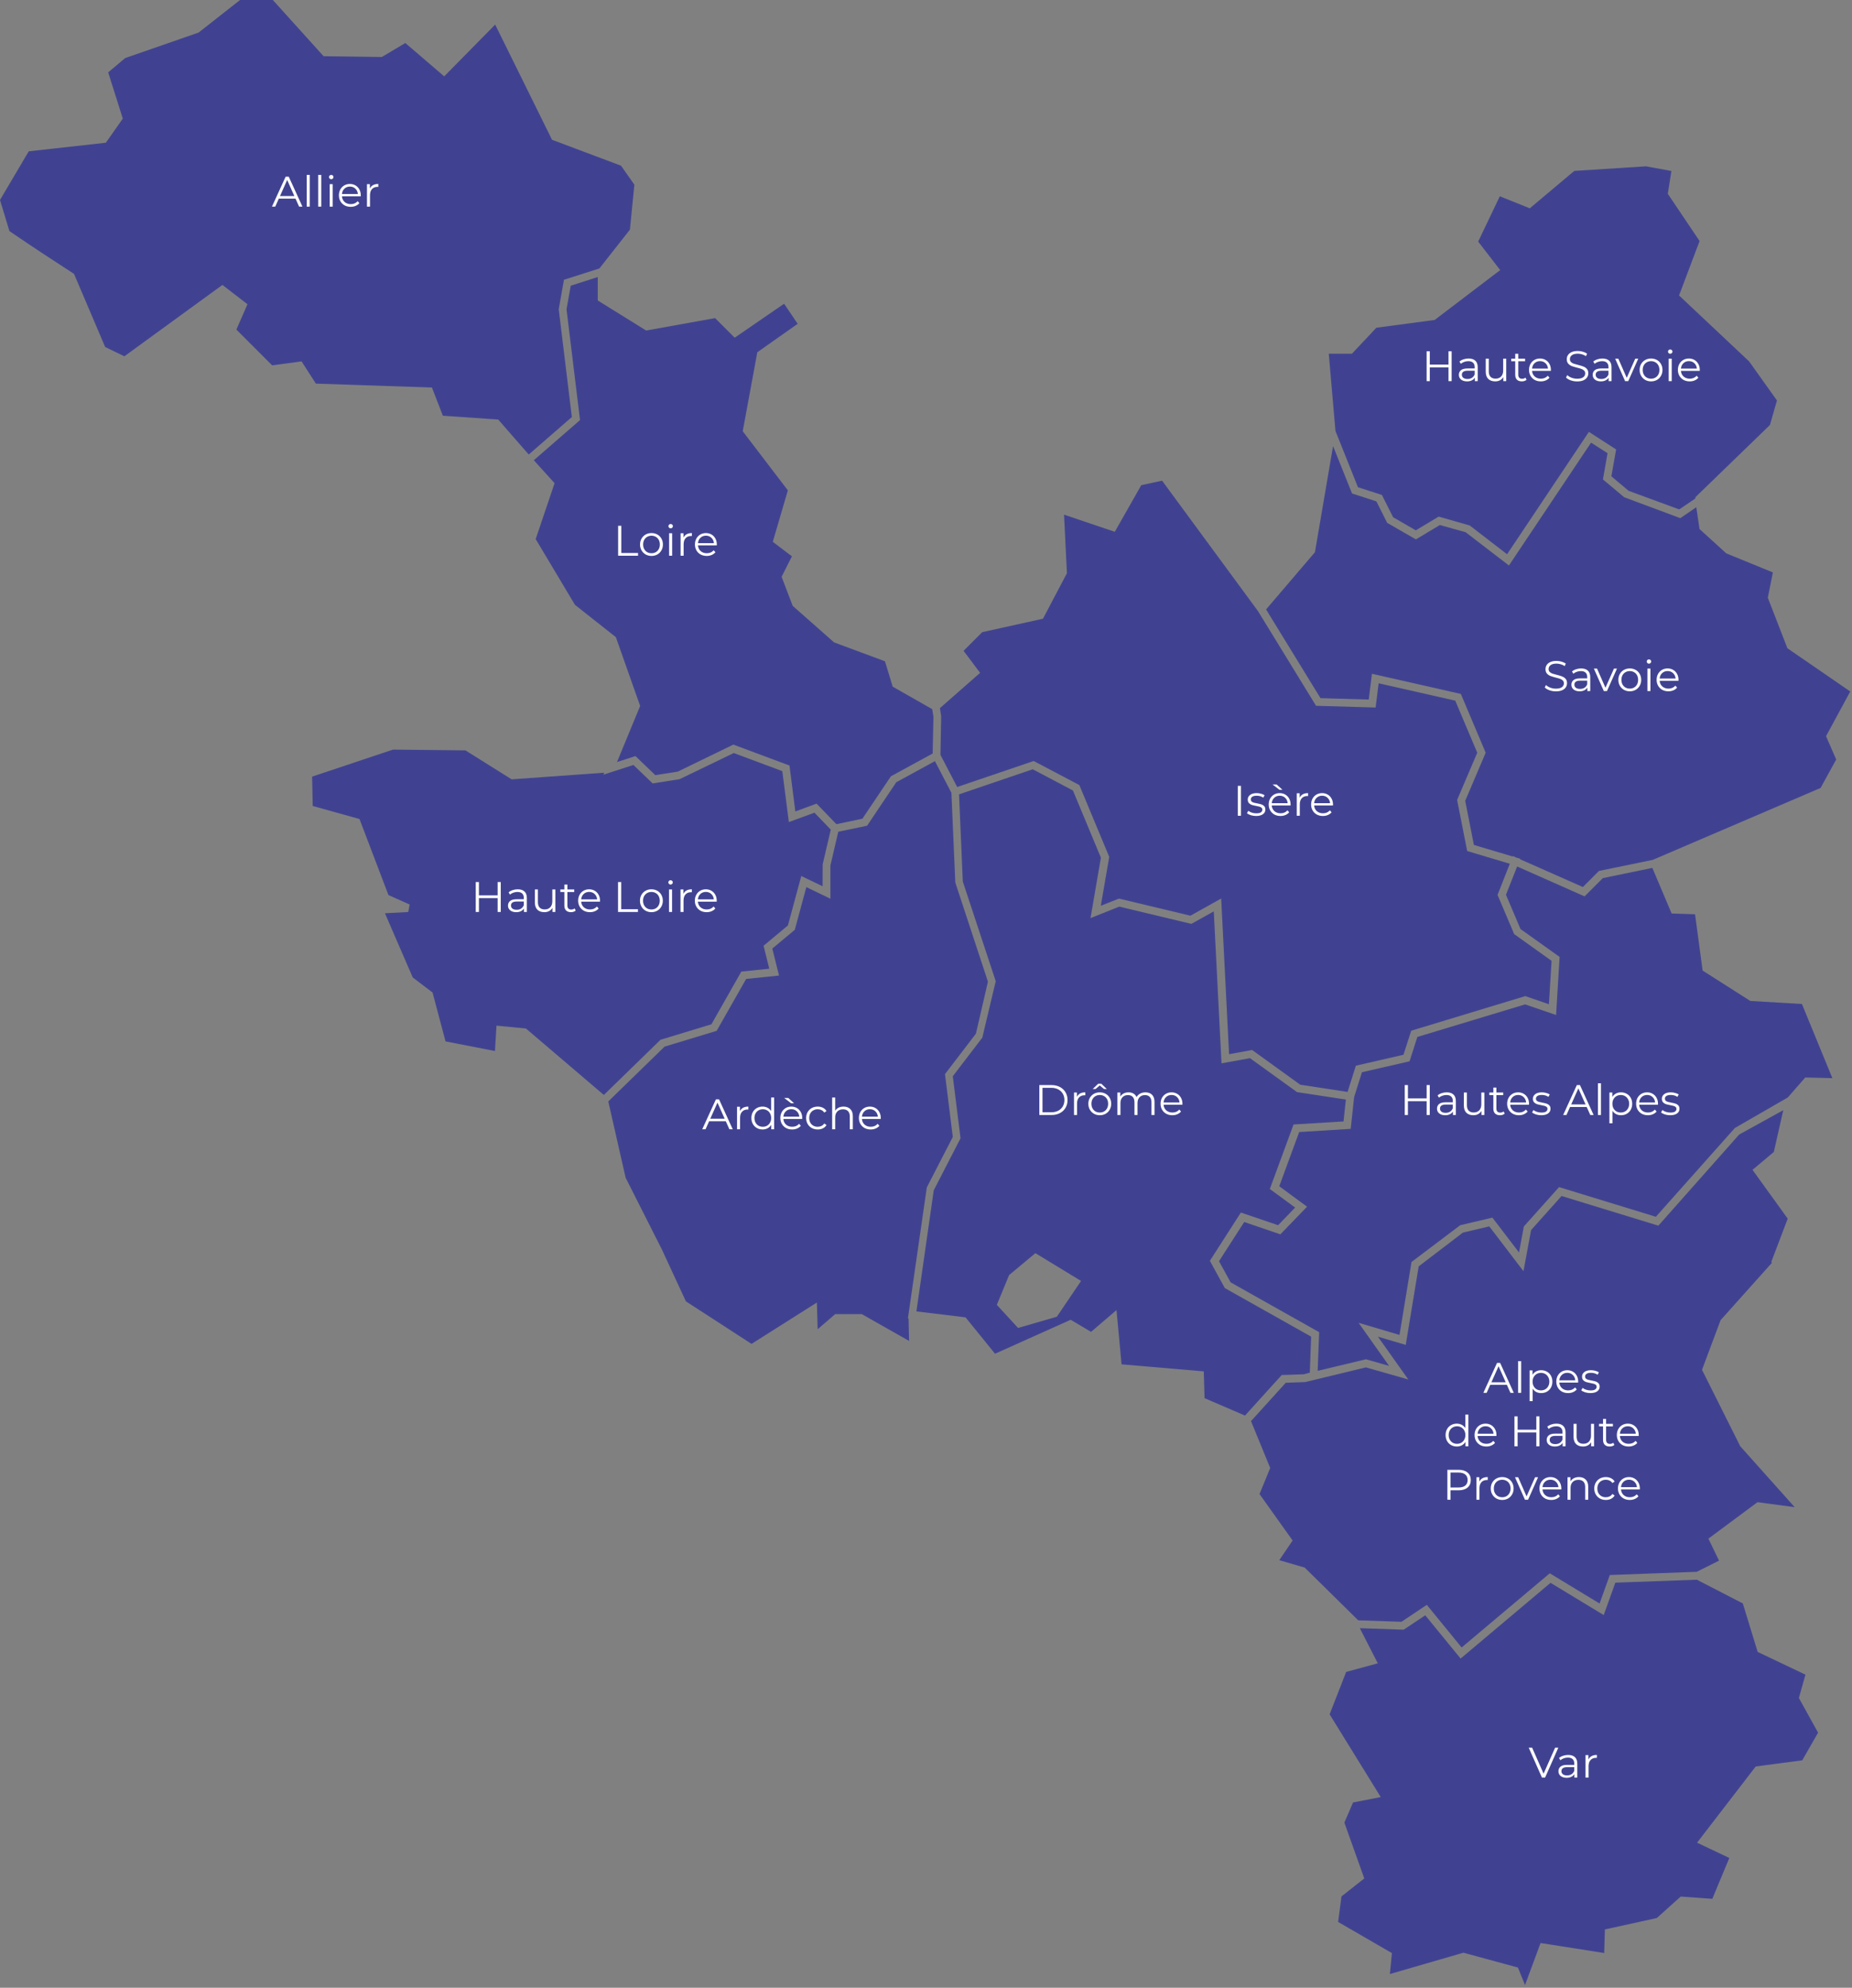 <svg width="520" height="558" viewBox="0 0 520 558" fill="none" xmlns="http://www.w3.org/2000/svg">
<rect x="0" y="0" width="520" height="558" fill="#808080" stroke="none"/>
<path d="M476.765 138.857L496.952 119.305L498.925 112.423L491.122 101.463L471.438 82.941L477.203 67.664L468.282 54.403L469.29 48.002L462.145 46.687L442.023 47.98L429.529 58.48L421.112 55.104L415.04 67.817L421.221 75.818L402.809 89.824L386.458 91.994L379.597 99.293H373.087L374.972 120.993L381.285 136.775L388.014 138.945L391.148 145.192L397.527 148.874L403.949 145.017L412.673 147.515L423.15 155.582L446.122 121.234L453.772 126.166L452.434 133.706L457.279 137.783L471.482 143L476.02 139.931V139.603L476.765 138.857Z" fill="#404291"/>
<path d="M369.207 155.012L355.486 171.079L370.763 195.979L384.309 196.374L385.208 189.141L410.174 194.796L417.144 211.301L411.402 224.803L413.835 237.188L424.729 240.432L424.772 240.3L425.759 240.738L426.833 241.067L426.789 241.199L444.434 249.002L448.949 244.487L464.073 241.374L511.178 221.187L515.562 213.208L512.712 206.654L519.507 194.116L501.862 181.973L496.361 167.791L497.785 160.689L484.699 155.341L477.181 148.502L476.283 142.387L471.789 145.456L456.029 139.581L450.067 134.584L451.36 127.219L446.735 124.26L423.676 158.739L411.511 149.401L404.278 147.385L397.549 151.418L389.482 146.771L386.458 140.743L379.619 138.529L374.292 125.224L369.207 155.012Z" fill="#404291"/>
<path d="M268.752 220.924L290.232 213.625L303.055 220.376L311.45 240.542L309.083 254.263L314.168 252.247L334.246 257.047L342.882 252.225L345.096 295.932L351.562 294.748L365.087 304.502L378.37 306.519L380.693 299.154L394.064 296.085L396.234 289.334L428.258 279.624L434.899 281.903L435.644 269.716L425.145 262.22L420.476 251.216L423.918 242.471L411.95 238.898L409.122 224.563L414.777 211.302L408.596 196.681L387.093 191.815L386.239 198.61L369.514 198.128L353.206 171.54L326.289 134.935L320.437 136.206L313.006 149.292L298.759 144.47L299.57 160.909L292.841 173.688L275.788 177.458L270.549 182.697L275.196 188.878L263.907 198.786L264.258 201.043L264.061 211.915L268.752 220.924Z" fill="#404291"/>
<path d="M422.844 251.173L426.921 260.796L437.902 268.621L436.916 284.929L428.214 281.948L397.965 291.088L395.773 297.927L382.403 300.995L380.211 307.966L379.246 316.887L364.78 317.786L359.19 332.997L366.993 338.74L359.497 346.5L349.348 343.036L342.269 354.04L345.535 359.98L370.391 373.964L369.974 384.814L383.542 381.57L390.031 383.434L381.46 371.334L392.946 374.732L396.321 354.259L409.999 343.935L419.03 341.809L426.504 351.585L427.863 344.286L437.749 333.239L464.928 341.568L487.111 316.646L501.972 308.075L506.882 302.464L514.488 302.661L505.939 281.838L491.451 280.983L478.058 272.457L475.932 256.653L469.356 256.434L463.942 243.633L450.045 246.504L444.916 251.633L425.978 243.238L422.844 251.173Z" fill="#404291"/>
<path d="M242.142 229.823L250.142 217.921L261.869 211.52L262.088 201.196L261.737 199.07L250.646 192.757L248.476 185.634L234.185 180.329L222.568 170.071L219.455 161.917L222.349 156.174L216.978 152.097L221.209 137.652L208.539 121.059L212.638 98.877L223.971 90.899L220.157 85.265L206.282 94.8L200.78 89.299L181.425 92.784L167.835 84.345V77.769L160.251 80.202L159.068 86.822L162.86 117.925L149.884 129.192L155.714 135.636L150.41 151.33L161.435 169.786L172.921 178.86L179.738 198.171L173.249 213.909L178.422 212.243L183.99 217.592L190.303 216.605L205.909 209.021L221.669 214.896L223.313 227.784L229.275 225.592L234.842 231.357L242.142 229.823Z" fill="#404291"/>
<path d="M262.505 213.668L251.655 219.587L243.457 231.796L235.369 233.483L233.155 242.996V252.29L226.404 249.024L223.16 261.014L216.847 266.275L218.732 273.859L209.504 274.801L201.218 289.377L186.598 293.805L170.795 309.192L175.661 330.607L185.897 350.861L192.582 365.306L211.016 377.252L229.363 365.634L229.582 373.131L234.492 368.9H241.988L255.249 376.419L255.096 370.084H254.921L260.225 333.325L267.524 319.166L265.332 301.521L274.012 290.167L277.388 275.568L268.226 247.731L267.13 222.546L262.505 213.668Z" fill="#404291"/>
<path d="M228.683 228.135L221.494 230.765L219.652 216.474L206.019 211.389L190.807 218.732L183.245 219.915L177.853 214.742L169.414 217.46L169.655 216.912L143.659 218.776L130.682 210.644L110.363 210.424L87.633 218.008L87.808 226.25L100.938 229.91L109.07 251.26L115.01 253.912L114.638 256.016L108.084 256.367L115.887 274.385L121.454 278.615L125.093 292.336L138.968 295.033L139.406 287.909L147.67 288.72L147.933 288.939L169.545 307.373L185.459 291.876L199.75 287.536L208.145 272.741L215.992 271.93L214.392 265.485L221.231 259.786L224.979 245.912L230.963 248.783L230.985 242.624L233.264 232.892L228.683 228.135Z" fill="#404291"/>
<path d="M367.761 385.361L368.133 375.213L343.891 361.579L339.704 353.929L348.406 340.383L358.861 343.934L363.64 338.98L356.538 333.764L363.201 315.658L377.23 314.803L377.887 308.666L364.188 306.584L350.971 297.049L342.97 298.496L340.8 255.841L334.509 259.348L314.256 254.504L306.19 257.726L309.105 240.76L301.258 221.91L289.969 215.948L269.278 222.984L270.33 247.446L279.58 275.437L275.809 291.284L267.524 302.112L269.694 319.538L262.176 334.136L257.31 368.133L271.097 369.799L279.382 380.013L300.622 370.478L306.343 373.876L313.489 367.76L314.913 382.994L337.994 384.967L338.214 392.485L349.568 397.373L359.87 385.997L366.117 385.778L367.629 385.361H367.761ZM296.742 369.623L285.849 372.78L279.886 366.292L283.328 357.94L290.715 351.781L303.537 359.584L296.742 369.623Z" fill="#404291"/>
<path d="M361.009 388.168L351.255 398.93L356.648 412.082L353.645 419.403L362.938 432.445L359.19 437.968L366.336 440.051L381.351 454.846L393.494 455.263L400.617 450.506L410.393 462.474L435.14 441.651L449.125 450.134L451.996 442.133L476.392 441.234L482.661 438.1L479.68 431.919L493.467 421.682L503.901 423.085L488.623 405.988L477.883 384.529L483.1 370.589L497.522 354.478L497.325 354.259L501.95 342.094L492.064 328.394L498.048 323.375L500.701 311.648L488.316 318.487L465.63 344.066L438.45 335.737L429.902 345.294L427.753 356.845L418.153 344.264L410.744 346.017L398.338 355.486L394.699 377.537L386.896 375.236L395.423 387.247L383.499 383.85L366.467 387.971L361.009 388.168Z" fill="#404291"/>
<path d="M178.094 51.817L174.367 46.513L154.991 39.235L139.034 6.905L124.72 21.437L113.805 12.078L107.207 16.001L90.855 15.782L76.608 0H67.402L55.763 9.14L35.136 16.308L30.38 20.319L34.479 33.295L29.723 40.068L8.066 42.479L0 56.135L2.652 64.881C9.36 69.44 15.059 73.188 20.494 76.695L20.779 76.871L29.525 97.409L34.917 100.017L62.448 79.983L69.484 85.397L66.371 92.521L76.41 102.56L84.674 101.442L88.685 107.689L121.279 108.785L124.348 116.698L139.888 117.772L148.459 127.592L160.558 117.071L156.876 86.8L158.344 78.537L168.296 75.358L176.866 64.464L178.116 51.817H178.094Z" fill="#404291"/>
<path d="M386.852 466.923L377.975 469.334L373.328 481.236L387.685 504.471L379.904 505.983L377.471 511.638L383.06 527.311L376.66 532.352L375.717 539.52L390.819 548.265L390.25 554.14L410.897 548.156L426.197 552.32L428.192 557.23L432.554 545.438L450.418 548.244L450.615 541.624L465.191 538.424L471.899 532.396L480.776 533.032L485.554 521.568L476.502 517.272L492.963 495.879L506.027 494.147L510.476 486.387L505.084 476.655L506.926 470.102L493.511 463.723L489.346 450.111L476.436 443.448L453.552 444.281L450.286 453.377L435.359 444.325L410.108 465.586L400.179 453.443L394.129 457.476L381.811 457.06L386.852 466.923Z" fill="#404291"/>
<path d="M347.548 220.6H348.436V229H347.548V220.6ZM352.681 229.06C352.169 229.06 351.677 228.988 351.205 228.844C350.741 228.692 350.377 228.504 350.113 228.28L350.497 227.608C350.761 227.816 351.093 227.988 351.493 228.124C351.893 228.252 352.309 228.316 352.741 228.316C353.317 228.316 353.741 228.228 354.013 228.052C354.293 227.868 354.433 227.612 354.433 227.284C354.433 227.052 354.357 226.872 354.205 226.744C354.053 226.608 353.861 226.508 353.629 226.444C353.397 226.372 353.089 226.304 352.705 226.24C352.193 226.144 351.781 226.048 351.469 225.952C351.157 225.848 350.889 225.676 350.665 225.436C350.449 225.196 350.341 224.864 350.341 224.44C350.341 223.912 350.561 223.48 351.001 223.144C351.441 222.808 352.053 222.64 352.837 222.64C353.245 222.64 353.653 222.696 354.061 222.808C354.469 222.912 354.805 223.052 355.069 223.228L354.697 223.912C354.177 223.552 353.557 223.372 352.837 223.372C352.293 223.372 351.881 223.468 351.601 223.66C351.329 223.852 351.193 224.104 351.193 224.416C351.193 224.656 351.269 224.848 351.421 224.992C351.581 225.136 351.777 225.244 352.009 225.316C352.241 225.38 352.561 225.448 352.969 225.52C353.473 225.616 353.877 225.712 354.181 225.808C354.485 225.904 354.745 226.068 354.961 226.3C355.177 226.532 355.285 226.852 355.285 227.26C355.285 227.812 355.053 228.252 354.589 228.58C354.133 228.9 353.497 229.06 352.681 229.06ZM362.356 226.108H357.076C357.124 226.764 357.376 227.296 357.832 227.704C358.288 228.104 358.864 228.304 359.56 228.304C359.952 228.304 360.312 228.236 360.64 228.1C360.968 227.956 361.252 227.748 361.492 227.476L361.972 228.028C361.692 228.364 361.34 228.62 360.916 228.796C360.5 228.972 360.04 229.06 359.536 229.06C358.888 229.06 358.312 228.924 357.808 228.652C357.312 228.372 356.924 227.988 356.644 227.5C356.364 227.012 356.224 226.46 356.224 225.844C356.224 225.228 356.356 224.676 356.62 224.188C356.892 223.7 357.26 223.32 357.724 223.048C358.196 222.776 358.724 222.64 359.308 222.64C359.892 222.64 360.416 222.776 360.88 223.048C361.344 223.32 361.708 223.7 361.972 224.188C362.236 224.668 362.368 225.22 362.368 225.844L362.356 226.108ZM359.308 223.372C358.7 223.372 358.188 223.568 357.772 223.96C357.364 224.344 357.132 224.848 357.076 225.472H361.552C361.496 224.848 361.26 224.344 360.844 223.96C360.436 223.568 359.924 223.372 359.308 223.372ZM357.304 220.216H358.444L360.088 221.704H359.248L357.304 220.216ZM364.918 223.924C365.118 223.5 365.414 223.18 365.806 222.964C366.206 222.748 366.698 222.64 367.282 222.64V223.468L367.078 223.456C366.414 223.456 365.894 223.66 365.518 224.068C365.142 224.476 364.954 225.048 364.954 225.784V229H364.102V222.688H364.918V223.924ZM374.262 226.108H368.982C369.03 226.764 369.282 227.296 369.738 227.704C370.194 228.104 370.77 228.304 371.466 228.304C371.858 228.304 372.218 228.236 372.546 228.1C372.874 227.956 373.158 227.748 373.398 227.476L373.878 228.028C373.598 228.364 373.246 228.62 372.822 228.796C372.406 228.972 371.946 229.06 371.442 229.06C370.794 229.06 370.218 228.924 369.714 228.652C369.218 228.372 368.83 227.988 368.55 227.5C368.27 227.012 368.13 226.46 368.13 225.844C368.13 225.228 368.262 224.676 368.526 224.188C368.798 223.7 369.166 223.32 369.63 223.048C370.102 222.776 370.63 222.64 371.214 222.64C371.798 222.64 372.322 222.776 372.786 223.048C373.25 223.32 373.614 223.7 373.878 224.188C374.142 224.668 374.274 225.22 374.274 225.844L374.262 226.108ZM371.214 223.372C370.606 223.372 370.094 223.568 369.678 223.96C369.27 224.344 369.038 224.848 368.982 225.472H373.458C373.402 224.848 373.166 224.344 372.75 223.96C372.342 223.568 371.83 223.372 371.214 223.372Z" fill="white"/>
<path d="M436.854 194.072C436.23 194.072 435.63 193.972 435.054 193.772C434.486 193.572 434.046 193.308 433.734 192.98L434.082 192.296C434.386 192.6 434.79 192.848 435.294 193.04C435.798 193.224 436.318 193.316 436.854 193.316C437.606 193.316 438.17 193.18 438.546 192.908C438.922 192.628 439.11 192.268 439.11 191.828C439.11 191.492 439.006 191.224 438.798 191.024C438.598 190.824 438.35 190.672 438.054 190.568C437.758 190.456 437.346 190.336 436.818 190.208C436.186 190.048 435.682 189.896 435.306 189.752C434.93 189.6 434.606 189.372 434.334 189.068C434.07 188.764 433.938 188.352 433.938 187.832C433.938 187.408 434.05 187.024 434.274 186.68C434.498 186.328 434.842 186.048 435.306 185.84C435.77 185.632 436.346 185.528 437.034 185.528C437.514 185.528 437.982 185.596 438.438 185.732C438.902 185.86 439.302 186.04 439.638 186.272L439.338 186.98C438.986 186.748 438.61 186.576 438.21 186.464C437.81 186.344 437.418 186.284 437.034 186.284C436.298 186.284 435.742 186.428 435.366 186.716C434.998 186.996 434.814 187.36 434.814 187.808C434.814 188.144 434.914 188.416 435.114 188.624C435.322 188.824 435.578 188.98 435.882 189.092C436.194 189.196 436.61 189.312 437.13 189.44C437.746 189.592 438.242 189.744 438.618 189.896C439.002 190.04 439.326 190.264 439.59 190.568C439.854 190.864 439.986 191.268 439.986 191.78C439.986 192.204 439.87 192.592 439.638 192.944C439.414 193.288 439.066 193.564 438.594 193.772C438.122 193.972 437.542 194.072 436.854 194.072ZM443.949 187.64C444.773 187.64 445.405 187.848 445.845 188.264C446.285 188.672 446.505 189.28 446.505 190.088V194H445.689V193.016C445.497 193.344 445.213 193.6 444.837 193.784C444.469 193.968 444.029 194.06 443.517 194.06C442.813 194.06 442.253 193.892 441.837 193.556C441.421 193.22 441.213 192.776 441.213 192.224C441.213 191.688 441.405 191.256 441.789 190.928C442.181 190.6 442.801 190.436 443.649 190.436H445.653V190.052C445.653 189.508 445.501 189.096 445.197 188.816C444.893 188.528 444.449 188.384 443.865 188.384C443.465 188.384 443.081 188.452 442.713 188.588C442.345 188.716 442.029 188.896 441.765 189.128L441.381 188.492C441.701 188.22 442.085 188.012 442.533 187.868C442.981 187.716 443.453 187.64 443.949 187.64ZM443.649 193.388C444.129 193.388 444.541 193.28 444.885 193.064C445.229 192.84 445.485 192.52 445.653 192.104V191.072H443.673C442.593 191.072 442.053 191.448 442.053 192.2C442.053 192.568 442.193 192.86 442.473 193.076C442.753 193.284 443.145 193.388 443.649 193.388ZM454.006 187.688L451.198 194H450.322L447.526 187.688H448.414L450.778 193.064L453.166 187.688H454.006ZM457.61 194.06C457.002 194.06 456.454 193.924 455.966 193.652C455.478 193.372 455.094 192.988 454.814 192.5C454.534 192.012 454.394 191.46 454.394 190.844C454.394 190.228 454.534 189.676 454.814 189.188C455.094 188.7 455.478 188.32 455.966 188.048C456.454 187.776 457.002 187.64 457.61 187.64C458.218 187.64 458.766 187.776 459.254 188.048C459.742 188.32 460.122 188.7 460.394 189.188C460.674 189.676 460.814 190.228 460.814 190.844C460.814 191.46 460.674 192.012 460.394 192.5C460.122 192.988 459.742 193.372 459.254 193.652C458.766 193.924 458.218 194.06 457.61 194.06ZM457.61 193.304C458.058 193.304 458.458 193.204 458.81 193.004C459.17 192.796 459.45 192.504 459.65 192.128C459.85 191.752 459.95 191.324 459.95 190.844C459.95 190.364 459.85 189.936 459.65 189.56C459.45 189.184 459.17 188.896 458.81 188.696C458.458 188.488 458.058 188.384 457.61 188.384C457.162 188.384 456.758 188.488 456.398 188.696C456.046 188.896 455.766 189.184 455.558 189.56C455.358 189.936 455.258 190.364 455.258 190.844C455.258 191.324 455.358 191.752 455.558 192.128C455.766 192.504 456.046 192.796 456.398 193.004C456.758 193.204 457.162 193.304 457.61 193.304ZM462.553 187.688H463.405V194H462.553V187.688ZM462.985 186.308C462.809 186.308 462.661 186.248 462.541 186.128C462.421 186.008 462.361 185.864 462.361 185.696C462.361 185.536 462.421 185.396 462.541 185.276C462.661 185.156 462.809 185.096 462.985 185.096C463.161 185.096 463.309 185.156 463.429 185.276C463.549 185.388 463.609 185.524 463.609 185.684C463.609 185.86 463.549 186.008 463.429 186.128C463.309 186.248 463.161 186.308 462.985 186.308ZM471.272 191.108H465.992C466.04 191.764 466.292 192.296 466.748 192.704C467.204 193.104 467.78 193.304 468.476 193.304C468.868 193.304 469.228 193.236 469.556 193.1C469.884 192.956 470.168 192.748 470.408 192.476L470.888 193.028C470.608 193.364 470.256 193.62 469.832 193.796C469.416 193.972 468.956 194.06 468.452 194.06C467.804 194.06 467.228 193.924 466.724 193.652C466.228 193.372 465.84 192.988 465.56 192.5C465.28 192.012 465.14 191.46 465.14 190.844C465.14 190.228 465.272 189.676 465.536 189.188C465.808 188.7 466.176 188.32 466.64 188.048C467.112 187.776 467.64 187.64 468.224 187.64C468.808 187.64 469.332 187.776 469.796 188.048C470.26 188.32 470.624 188.7 470.888 189.188C471.152 189.668 471.284 190.22 471.284 190.844L471.272 191.108ZM468.224 188.372C467.616 188.372 467.104 188.568 466.688 188.96C466.28 189.344 466.048 189.848 465.992 190.472H470.468C470.412 189.848 470.176 189.344 469.76 188.96C469.352 188.568 468.84 188.372 468.224 188.372Z" fill="white"/>
<path d="M401.443 304.6V313H400.567V309.124H395.311V313H394.423V304.6H395.311V308.344H400.567V304.6H401.443ZM406.212 306.64C407.036 306.64 407.668 306.848 408.108 307.264C408.548 307.672 408.768 308.28 408.768 309.088V313H407.952V312.016C407.76 312.344 407.476 312.6 407.1 312.784C406.732 312.968 406.292 313.06 405.78 313.06C405.076 313.06 404.516 312.892 404.1 312.556C403.684 312.22 403.476 311.776 403.476 311.224C403.476 310.688 403.668 310.256 404.052 309.928C404.444 309.6 405.064 309.436 405.912 309.436H407.916V309.052C407.916 308.508 407.764 308.096 407.46 307.816C407.156 307.528 406.712 307.384 406.128 307.384C405.728 307.384 405.344 307.452 404.976 307.588C404.608 307.716 404.292 307.896 404.028 308.128L403.644 307.492C403.964 307.22 404.348 307.012 404.796 306.868C405.244 306.716 405.716 306.64 406.212 306.64ZM405.912 312.388C406.392 312.388 406.804 312.28 407.148 312.064C407.492 311.84 407.748 311.52 407.916 311.104V310.072H405.936C404.856 310.072 404.316 310.448 404.316 311.2C404.316 311.568 404.456 311.86 404.736 312.076C405.016 312.284 405.408 312.388 405.912 312.388ZM416.771 306.688V313H415.955V311.848C415.731 312.232 415.423 312.532 415.031 312.748C414.639 312.956 414.191 313.06 413.687 313.06C412.863 313.06 412.211 312.832 411.731 312.376C411.259 311.912 411.023 311.236 411.023 310.348V306.688H411.875V310.264C411.875 310.928 412.039 311.432 412.367 311.776C412.695 312.12 413.163 312.292 413.771 312.292C414.435 312.292 414.959 312.092 415.343 311.692C415.727 311.284 415.919 310.72 415.919 310V306.688H416.771ZM422.481 312.616C422.321 312.76 422.121 312.872 421.881 312.952C421.649 313.024 421.405 313.06 421.149 313.06C420.557 313.06 420.101 312.9 419.781 312.58C419.461 312.26 419.301 311.808 419.301 311.224V307.408H418.173V306.688H419.301V305.308H420.153V306.688H422.073V307.408H420.153V311.176C420.153 311.552 420.245 311.84 420.429 312.04C420.621 312.232 420.893 312.328 421.245 312.328C421.421 312.328 421.589 312.3 421.749 312.244C421.917 312.188 422.061 312.108 422.181 312.004L422.481 312.616ZM429.305 310.108H424.025C424.073 310.764 424.325 311.296 424.781 311.704C425.237 312.104 425.813 312.304 426.509 312.304C426.901 312.304 427.261 312.236 427.589 312.1C427.917 311.956 428.201 311.748 428.441 311.476L428.921 312.028C428.641 312.364 428.289 312.62 427.865 312.796C427.449 312.972 426.989 313.06 426.485 313.06C425.837 313.06 425.261 312.924 424.757 312.652C424.261 312.372 423.873 311.988 423.593 311.5C423.313 311.012 423.173 310.46 423.173 309.844C423.173 309.228 423.305 308.676 423.569 308.188C423.841 307.7 424.209 307.32 424.673 307.048C425.145 306.776 425.673 306.64 426.257 306.64C426.841 306.64 427.365 306.776 427.829 307.048C428.293 307.32 428.657 307.7 428.921 308.188C429.185 308.668 429.317 309.22 429.317 309.844L429.305 310.108ZM426.257 307.372C425.649 307.372 425.137 307.568 424.721 307.96C424.313 308.344 424.081 308.848 424.025 309.472H428.501C428.445 308.848 428.209 308.344 427.793 307.96C427.385 307.568 426.873 307.372 426.257 307.372ZM432.743 313.06C432.231 313.06 431.739 312.988 431.267 312.844C430.803 312.692 430.439 312.504 430.175 312.28L430.559 311.608C430.823 311.816 431.155 311.988 431.555 312.124C431.955 312.252 432.371 312.316 432.803 312.316C433.379 312.316 433.803 312.228 434.075 312.052C434.355 311.868 434.495 311.612 434.495 311.284C434.495 311.052 434.419 310.872 434.267 310.744C434.115 310.608 433.923 310.508 433.691 310.444C433.459 310.372 433.151 310.304 432.767 310.24C432.255 310.144 431.843 310.048 431.531 309.952C431.219 309.848 430.951 309.676 430.727 309.436C430.511 309.196 430.403 308.864 430.403 308.44C430.403 307.912 430.623 307.48 431.063 307.144C431.503 306.808 432.115 306.64 432.899 306.64C433.307 306.64 433.715 306.696 434.123 306.808C434.531 306.912 434.867 307.052 435.131 307.228L434.759 307.912C434.239 307.552 433.619 307.372 432.899 307.372C432.355 307.372 431.943 307.468 431.663 307.66C431.391 307.852 431.255 308.104 431.255 308.416C431.255 308.656 431.331 308.848 431.483 308.992C431.643 309.136 431.839 309.244 432.071 309.316C432.303 309.38 432.623 309.448 433.031 309.52C433.535 309.616 433.939 309.712 434.243 309.808C434.547 309.904 434.807 310.068 435.023 310.3C435.239 310.532 435.347 310.852 435.347 311.26C435.347 311.812 435.115 312.252 434.651 312.58C434.195 312.9 433.559 313.06 432.743 313.06ZM445.511 310.756H440.831L439.823 313H438.899L442.739 304.6H443.615L447.455 313H446.519L445.511 310.756ZM445.187 310.036L443.171 305.524L441.155 310.036H445.187ZM448.665 304.096H449.517V313H448.665V304.096ZM455.139 306.64C455.731 306.64 456.267 306.776 456.747 307.048C457.227 307.312 457.603 307.688 457.875 308.176C458.147 308.664 458.283 309.22 458.283 309.844C458.283 310.476 458.147 311.036 457.875 311.524C457.603 312.012 457.227 312.392 456.747 312.664C456.275 312.928 455.739 313.06 455.139 313.06C454.627 313.06 454.163 312.956 453.747 312.748C453.339 312.532 453.003 312.22 452.739 311.812V315.328H451.887V306.688H452.703V307.936C452.959 307.52 453.295 307.2 453.711 306.976C454.135 306.752 454.611 306.64 455.139 306.64ZM455.079 312.304C455.519 312.304 455.919 312.204 456.279 312.004C456.639 311.796 456.919 311.504 457.119 311.128C457.327 310.752 457.431 310.324 457.431 309.844C457.431 309.364 457.327 308.94 457.119 308.572C456.919 308.196 456.639 307.904 456.279 307.696C455.919 307.488 455.519 307.384 455.079 307.384C454.631 307.384 454.227 307.488 453.867 307.696C453.515 307.904 453.235 308.196 453.027 308.572C452.827 308.94 452.727 309.364 452.727 309.844C452.727 310.324 452.827 310.752 453.027 311.128C453.235 311.504 453.515 311.796 453.867 312.004C454.227 312.204 454.631 312.304 455.079 312.304ZM465.516 310.108H460.236C460.284 310.764 460.536 311.296 460.992 311.704C461.448 312.104 462.024 312.304 462.72 312.304C463.112 312.304 463.472 312.236 463.8 312.1C464.128 311.956 464.412 311.748 464.652 311.476L465.132 312.028C464.852 312.364 464.5 312.62 464.076 312.796C463.66 312.972 463.2 313.06 462.696 313.06C462.048 313.06 461.472 312.924 460.968 312.652C460.472 312.372 460.084 311.988 459.804 311.5C459.524 311.012 459.384 310.46 459.384 309.844C459.384 309.228 459.516 308.676 459.78 308.188C460.052 307.7 460.42 307.32 460.884 307.048C461.356 306.776 461.884 306.64 462.468 306.64C463.052 306.64 463.576 306.776 464.04 307.048C464.504 307.32 464.868 307.7 465.132 308.188C465.396 308.668 465.528 309.22 465.528 309.844L465.516 310.108ZM462.468 307.372C461.86 307.372 461.348 307.568 460.932 307.96C460.524 308.344 460.292 308.848 460.236 309.472H464.712C464.656 308.848 464.42 308.344 464.004 307.96C463.596 307.568 463.084 307.372 462.468 307.372ZM468.954 313.06C468.442 313.06 467.95 312.988 467.478 312.844C467.014 312.692 466.65 312.504 466.386 312.28L466.77 311.608C467.034 311.816 467.366 311.988 467.766 312.124C468.166 312.252 468.582 312.316 469.014 312.316C469.59 312.316 470.014 312.228 470.286 312.052C470.566 311.868 470.706 311.612 470.706 311.284C470.706 311.052 470.63 310.872 470.478 310.744C470.326 310.608 470.134 310.508 469.902 310.444C469.67 310.372 469.362 310.304 468.978 310.24C468.466 310.144 468.054 310.048 467.742 309.952C467.43 309.848 467.162 309.676 466.938 309.436C466.722 309.196 466.614 308.864 466.614 308.44C466.614 307.912 466.834 307.48 467.274 307.144C467.714 306.808 468.326 306.64 469.11 306.64C469.518 306.64 469.926 306.696 470.334 306.808C470.742 306.912 471.078 307.052 471.342 307.228L470.97 307.912C470.45 307.552 469.83 307.372 469.11 307.372C468.566 307.372 468.154 307.468 467.874 307.66C467.602 307.852 467.466 308.104 467.466 308.416C467.466 308.656 467.542 308.848 467.694 308.992C467.854 309.136 468.05 309.244 468.282 309.316C468.514 309.38 468.834 309.448 469.242 309.52C469.746 309.616 470.15 309.712 470.454 309.808C470.758 309.904 471.018 310.068 471.234 310.3C471.45 310.532 471.558 310.852 471.558 311.26C471.558 311.812 471.326 312.252 470.862 312.58C470.406 312.9 469.77 313.06 468.954 313.06Z" fill="white"/>
<path d="M423.101 388.756H418.421L417.413 391H416.489L420.329 382.6H421.205L425.045 391H424.109L423.101 388.756ZM422.777 388.036L420.761 383.524L418.745 388.036H422.777ZM426.254 382.096H427.106V391H426.254V382.096ZM432.729 384.64C433.321 384.64 433.857 384.776 434.337 385.048C434.817 385.312 435.193 385.688 435.465 386.176C435.737 386.664 435.873 387.22 435.873 387.844C435.873 388.476 435.737 389.036 435.465 389.524C435.193 390.012 434.817 390.392 434.337 390.664C433.865 390.928 433.329 391.06 432.729 391.06C432.217 391.06 431.753 390.956 431.337 390.748C430.929 390.532 430.593 390.22 430.329 389.812V393.328H429.477V384.688H430.293V385.936C430.549 385.52 430.885 385.2 431.301 384.976C431.725 384.752 432.201 384.64 432.729 384.64ZM432.669 390.304C433.109 390.304 433.509 390.204 433.869 390.004C434.229 389.796 434.509 389.504 434.709 389.128C434.917 388.752 435.021 388.324 435.021 387.844C435.021 387.364 434.917 386.94 434.709 386.572C434.509 386.196 434.229 385.904 433.869 385.696C433.509 385.488 433.109 385.384 432.669 385.384C432.221 385.384 431.817 385.488 431.457 385.696C431.105 385.904 430.825 386.196 430.617 386.572C430.417 386.94 430.317 387.364 430.317 387.844C430.317 388.324 430.417 388.752 430.617 389.128C430.825 389.504 431.105 389.796 431.457 390.004C431.817 390.204 432.221 390.304 432.669 390.304ZM443.106 388.108H437.826C437.874 388.764 438.126 389.296 438.582 389.704C439.038 390.104 439.614 390.304 440.31 390.304C440.702 390.304 441.062 390.236 441.39 390.1C441.718 389.956 442.002 389.748 442.242 389.476L442.722 390.028C442.442 390.364 442.09 390.62 441.666 390.796C441.25 390.972 440.79 391.06 440.286 391.06C439.638 391.06 439.062 390.924 438.558 390.652C438.062 390.372 437.674 389.988 437.394 389.5C437.114 389.012 436.974 388.46 436.974 387.844C436.974 387.228 437.106 386.676 437.37 386.188C437.642 385.7 438.01 385.32 438.474 385.048C438.946 384.776 439.474 384.64 440.058 384.64C440.642 384.64 441.166 384.776 441.63 385.048C442.094 385.32 442.458 385.7 442.722 386.188C442.986 386.668 443.118 387.22 443.118 387.844L443.106 388.108ZM440.058 385.372C439.45 385.372 438.938 385.568 438.522 385.96C438.114 386.344 437.882 386.848 437.826 387.472H442.302C442.246 386.848 442.01 386.344 441.594 385.96C441.186 385.568 440.674 385.372 440.058 385.372ZM446.544 391.06C446.032 391.06 445.54 390.988 445.068 390.844C444.604 390.692 444.24 390.504 443.976 390.28L444.36 389.608C444.624 389.816 444.956 389.988 445.356 390.124C445.756 390.252 446.172 390.316 446.604 390.316C447.18 390.316 447.604 390.228 447.876 390.052C448.156 389.868 448.296 389.612 448.296 389.284C448.296 389.052 448.22 388.872 448.068 388.744C447.916 388.608 447.724 388.508 447.492 388.444C447.26 388.372 446.952 388.304 446.568 388.24C446.056 388.144 445.644 388.048 445.332 387.952C445.02 387.848 444.752 387.676 444.528 387.436C444.312 387.196 444.204 386.864 444.204 386.44C444.204 385.912 444.424 385.48 444.864 385.144C445.304 384.808 445.916 384.64 446.7 384.64C447.108 384.64 447.516 384.696 447.924 384.808C448.332 384.912 448.668 385.052 448.932 385.228L448.56 385.912C448.04 385.552 447.42 385.372 446.7 385.372C446.156 385.372 445.744 385.468 445.464 385.66C445.192 385.852 445.056 386.104 445.056 386.416C445.056 386.656 445.132 386.848 445.284 386.992C445.444 387.136 445.64 387.244 445.872 387.316C446.104 387.38 446.424 387.448 446.832 387.52C447.336 387.616 447.74 387.712 448.044 387.808C448.348 387.904 448.608 388.068 448.824 388.3C449.04 388.532 449.148 388.852 449.148 389.26C449.148 389.812 448.916 390.252 448.452 390.58C447.996 390.9 447.36 391.06 446.544 391.06ZM412.286 397.096V406H411.47V404.752C411.214 405.176 410.874 405.5 410.45 405.724C410.034 405.948 409.562 406.06 409.034 406.06C408.442 406.06 407.906 405.924 407.426 405.652C406.946 405.38 406.57 405 406.298 404.512C406.026 404.024 405.89 403.468 405.89 402.844C405.89 402.22 406.026 401.664 406.298 401.176C406.57 400.688 406.946 400.312 407.426 400.048C407.906 399.776 408.442 399.64 409.034 399.64C409.546 399.64 410.006 399.748 410.414 399.964C410.83 400.172 411.17 400.48 411.434 400.888V397.096H412.286ZM409.106 405.304C409.546 405.304 409.942 405.204 410.294 405.004C410.654 404.796 410.934 404.504 411.134 404.128C411.342 403.752 411.446 403.324 411.446 402.844C411.446 402.364 411.342 401.936 411.134 401.56C410.934 401.184 410.654 400.896 410.294 400.696C409.942 400.488 409.546 400.384 409.106 400.384C408.658 400.384 408.254 400.488 407.894 400.696C407.542 400.896 407.262 401.184 407.054 401.56C406.854 401.936 406.754 402.364 406.754 402.844C406.754 403.324 406.854 403.752 407.054 404.128C407.262 404.504 407.542 404.796 407.894 405.004C408.254 405.204 408.658 405.304 409.106 405.304ZM420.155 403.108H414.875C414.923 403.764 415.175 404.296 415.631 404.704C416.087 405.104 416.663 405.304 417.359 405.304C417.751 405.304 418.111 405.236 418.439 405.1C418.767 404.956 419.051 404.748 419.291 404.476L419.771 405.028C419.491 405.364 419.139 405.62 418.715 405.796C418.299 405.972 417.839 406.06 417.335 406.06C416.687 406.06 416.111 405.924 415.607 405.652C415.111 405.372 414.723 404.988 414.443 404.5C414.163 404.012 414.023 403.46 414.023 402.844C414.023 402.228 414.155 401.676 414.419 401.188C414.691 400.7 415.059 400.32 415.523 400.048C415.995 399.776 416.523 399.64 417.107 399.64C417.691 399.64 418.215 399.776 418.679 400.048C419.143 400.32 419.507 400.7 419.771 401.188C420.035 401.668 420.167 402.22 420.167 402.844L420.155 403.108ZM417.107 400.372C416.499 400.372 415.987 400.568 415.571 400.96C415.163 401.344 414.931 401.848 414.875 402.472H419.351C419.295 401.848 419.059 401.344 418.643 400.96C418.235 400.568 417.723 400.372 417.107 400.372ZM432.242 397.6V406H431.366V402.124H426.11V406H425.222V397.6H426.11V401.344H431.366V397.6H432.242ZM437.011 399.64C437.835 399.64 438.467 399.848 438.907 400.264C439.347 400.672 439.567 401.28 439.567 402.088V406H438.751V405.016C438.559 405.344 438.275 405.6 437.899 405.784C437.531 405.968 437.091 406.06 436.579 406.06C435.875 406.06 435.315 405.892 434.899 405.556C434.483 405.22 434.275 404.776 434.275 404.224C434.275 403.688 434.467 403.256 434.851 402.928C435.243 402.6 435.863 402.436 436.711 402.436H438.715V402.052C438.715 401.508 438.563 401.096 438.259 400.816C437.955 400.528 437.511 400.384 436.927 400.384C436.527 400.384 436.143 400.452 435.775 400.588C435.407 400.716 435.091 400.896 434.827 401.128L434.443 400.492C434.763 400.22 435.147 400.012 435.595 399.868C436.043 399.716 436.515 399.64 437.011 399.64ZM436.711 405.388C437.191 405.388 437.603 405.28 437.947 405.064C438.291 404.84 438.547 404.52 438.715 404.104V403.072H436.735C435.655 403.072 435.115 403.448 435.115 404.2C435.115 404.568 435.255 404.86 435.535 405.076C435.815 405.284 436.207 405.388 436.711 405.388ZM447.569 399.688V406H446.753V404.848C446.529 405.232 446.221 405.532 445.829 405.748C445.437 405.956 444.989 406.06 444.485 406.06C443.661 406.06 443.009 405.832 442.529 405.376C442.057 404.912 441.821 404.236 441.821 403.348V399.688H442.673V403.264C442.673 403.928 442.837 404.432 443.165 404.776C443.493 405.12 443.961 405.292 444.569 405.292C445.233 405.292 445.757 405.092 446.141 404.692C446.525 404.284 446.717 403.72 446.717 403V399.688H447.569ZM453.28 405.616C453.12 405.76 452.92 405.872 452.68 405.952C452.448 406.024 452.204 406.06 451.948 406.06C451.356 406.06 450.9 405.9 450.58 405.58C450.26 405.26 450.1 404.808 450.1 404.224V400.408H448.972V399.688H450.1V398.308H450.952V399.688H452.872V400.408H450.952V404.176C450.952 404.552 451.044 404.84 451.228 405.04C451.42 405.232 451.692 405.328 452.044 405.328C452.22 405.328 452.388 405.3 452.548 405.244C452.716 405.188 452.86 405.108 452.98 405.004L453.28 405.616ZM460.104 403.108H454.824C454.872 403.764 455.124 404.296 455.58 404.704C456.036 405.104 456.612 405.304 457.308 405.304C457.7 405.304 458.06 405.236 458.388 405.1C458.716 404.956 459 404.748 459.24 404.476L459.72 405.028C459.44 405.364 459.088 405.62 458.664 405.796C458.248 405.972 457.788 406.06 457.284 406.06C456.636 406.06 456.06 405.924 455.556 405.652C455.06 405.372 454.672 404.988 454.392 404.5C454.112 404.012 453.972 403.46 453.972 402.844C453.972 402.228 454.104 401.676 454.368 401.188C454.64 400.7 455.008 400.32 455.472 400.048C455.944 399.776 456.472 399.64 457.056 399.64C457.64 399.64 458.164 399.776 458.628 400.048C459.092 400.32 459.456 400.7 459.72 401.188C459.984 401.668 460.116 402.22 460.116 402.844L460.104 403.108ZM457.056 400.372C456.448 400.372 455.936 400.568 455.52 400.96C455.112 401.344 454.88 401.848 454.824 402.472H459.3C459.244 401.848 459.008 401.344 458.592 400.96C458.184 400.568 457.672 400.372 457.056 400.372ZM409.533 412.6C410.605 412.6 411.445 412.856 412.053 413.368C412.661 413.88 412.965 414.584 412.965 415.48C412.965 416.376 412.661 417.08 412.053 417.592C411.445 418.096 410.605 418.348 409.533 418.348H407.277V421H406.389V412.6H409.533ZM409.509 417.568C410.341 417.568 410.977 417.388 411.417 417.028C411.857 416.66 412.077 416.144 412.077 415.48C412.077 414.8 411.857 414.28 411.417 413.92C410.977 413.552 410.341 413.368 409.509 413.368H407.277V417.568H409.509ZM415.358 415.924C415.558 415.5 415.854 415.18 416.246 414.964C416.646 414.748 417.138 414.64 417.722 414.64V415.468L417.518 415.456C416.854 415.456 416.334 415.66 415.958 416.068C415.582 416.476 415.394 417.048 415.394 417.784V421H414.542V414.688H415.358V415.924ZM421.786 421.06C421.178 421.06 420.63 420.924 420.142 420.652C419.654 420.372 419.27 419.988 418.99 419.5C418.71 419.012 418.57 418.46 418.57 417.844C418.57 417.228 418.71 416.676 418.99 416.188C419.27 415.7 419.654 415.32 420.142 415.048C420.63 414.776 421.178 414.64 421.786 414.64C422.394 414.64 422.942 414.776 423.43 415.048C423.918 415.32 424.298 415.7 424.57 416.188C424.85 416.676 424.99 417.228 424.99 417.844C424.99 418.46 424.85 419.012 424.57 419.5C424.298 419.988 423.918 420.372 423.43 420.652C422.942 420.924 422.394 421.06 421.786 421.06ZM421.786 420.304C422.234 420.304 422.634 420.204 422.986 420.004C423.346 419.796 423.626 419.504 423.826 419.128C424.026 418.752 424.126 418.324 424.126 417.844C424.126 417.364 424.026 416.936 423.826 416.56C423.626 416.184 423.346 415.896 422.986 415.696C422.634 415.488 422.234 415.384 421.786 415.384C421.338 415.384 420.934 415.488 420.574 415.696C420.222 415.896 419.942 416.184 419.734 416.56C419.534 416.936 419.434 417.364 419.434 417.844C419.434 418.324 419.534 418.752 419.734 419.128C419.942 419.504 420.222 419.796 420.574 420.004C420.934 420.204 421.338 420.304 421.786 420.304ZM431.857 414.688L429.049 421H428.173L425.377 414.688H426.265L428.629 420.064L431.017 414.688H431.857ZM438.377 418.108H433.097C433.145 418.764 433.397 419.296 433.853 419.704C434.309 420.104 434.885 420.304 435.581 420.304C435.973 420.304 436.333 420.236 436.661 420.1C436.989 419.956 437.273 419.748 437.513 419.476L437.993 420.028C437.713 420.364 437.361 420.62 436.937 420.796C436.521 420.972 436.061 421.06 435.557 421.06C434.909 421.06 434.333 420.924 433.829 420.652C433.333 420.372 432.945 419.988 432.665 419.5C432.385 419.012 432.245 418.46 432.245 417.844C432.245 417.228 432.377 416.676 432.641 416.188C432.913 415.7 433.281 415.32 433.745 415.048C434.217 414.776 434.745 414.64 435.329 414.64C435.913 414.64 436.437 414.776 436.901 415.048C437.365 415.32 437.729 415.7 437.993 416.188C438.257 416.668 438.389 417.22 438.389 417.844L438.377 418.108ZM435.329 415.372C434.721 415.372 434.209 415.568 433.793 415.96C433.385 416.344 433.153 416.848 433.097 417.472H437.573C437.517 416.848 437.281 416.344 436.865 415.96C436.457 415.568 435.945 415.372 435.329 415.372ZM443.34 414.64C444.132 414.64 444.76 414.872 445.224 415.336C445.696 415.792 445.932 416.46 445.932 417.34V421H445.08V417.424C445.08 416.768 444.916 416.268 444.588 415.924C444.26 415.58 443.792 415.408 443.184 415.408C442.504 415.408 441.964 415.612 441.564 416.02C441.172 416.42 440.976 416.976 440.976 417.688V421H440.124V414.688H440.94V415.852C441.172 415.468 441.492 415.172 441.9 414.964C442.316 414.748 442.796 414.64 443.34 414.64ZM450.884 421.06C450.26 421.06 449.7 420.924 449.204 420.652C448.716 420.38 448.332 420 448.052 419.512C447.772 419.016 447.632 418.46 447.632 417.844C447.632 417.228 447.772 416.676 448.052 416.188C448.332 415.7 448.716 415.32 449.204 415.048C449.7 414.776 450.26 414.64 450.884 414.64C451.428 414.64 451.912 414.748 452.336 414.964C452.768 415.172 453.108 415.48 453.356 415.888L452.72 416.32C452.512 416.008 452.248 415.776 451.928 415.624C451.608 415.464 451.26 415.384 450.884 415.384C450.428 415.384 450.016 415.488 449.648 415.696C449.288 415.896 449.004 416.184 448.796 416.56C448.596 416.936 448.496 417.364 448.496 417.844C448.496 418.332 448.596 418.764 448.796 419.14C449.004 419.508 449.288 419.796 449.648 420.004C450.016 420.204 450.428 420.304 450.884 420.304C451.26 420.304 451.608 420.228 451.928 420.076C452.248 419.924 452.512 419.692 452.72 419.38L453.356 419.812C453.108 420.22 452.768 420.532 452.336 420.748C451.904 420.956 451.42 421.06 450.884 421.06ZM460.42 418.108H455.14C455.188 418.764 455.44 419.296 455.896 419.704C456.352 420.104 456.928 420.304 457.624 420.304C458.016 420.304 458.376 420.236 458.704 420.1C459.032 419.956 459.316 419.748 459.556 419.476L460.036 420.028C459.756 420.364 459.404 420.62 458.98 420.796C458.564 420.972 458.104 421.06 457.6 421.06C456.952 421.06 456.376 420.924 455.872 420.652C455.376 420.372 454.988 419.988 454.708 419.5C454.428 419.012 454.288 418.46 454.288 417.844C454.288 417.228 454.42 416.676 454.684 416.188C454.956 415.7 455.324 415.32 455.788 415.048C456.26 414.776 456.788 414.64 457.372 414.64C457.956 414.64 458.48 414.776 458.944 415.048C459.408 415.32 459.772 415.7 460.036 416.188C460.3 416.668 460.432 417.22 460.432 417.844L460.42 418.108ZM457.372 415.372C456.764 415.372 456.252 415.568 455.836 415.96C455.428 416.344 455.196 416.848 455.14 417.472H459.616C459.56 416.848 459.324 416.344 458.908 415.96C458.5 415.568 457.988 415.372 457.372 415.372Z" fill="white"/>
<path d="M437.543 490.6L433.823 499H432.947L429.227 490.6H430.187L433.403 497.896L436.643 490.6H437.543ZM440.31 492.64C441.134 492.64 441.766 492.848 442.206 493.264C442.646 493.672 442.866 494.28 442.866 495.088V499H442.05V498.016C441.858 498.344 441.574 498.6 441.198 498.784C440.83 498.968 440.39 499.06 439.878 499.06C439.174 499.06 438.614 498.892 438.198 498.556C437.782 498.22 437.574 497.776 437.574 497.224C437.574 496.688 437.766 496.256 438.15 495.928C438.542 495.6 439.162 495.436 440.01 495.436H442.014V495.052C442.014 494.508 441.862 494.096 441.558 493.816C441.254 493.528 440.81 493.384 440.226 493.384C439.826 493.384 439.442 493.452 439.074 493.588C438.706 493.716 438.39 493.896 438.126 494.128L437.742 493.492C438.062 493.22 438.446 493.012 438.894 492.868C439.342 492.716 439.814 492.64 440.31 492.64ZM440.01 498.388C440.49 498.388 440.902 498.28 441.246 498.064C441.59 497.84 441.846 497.52 442.014 497.104V496.072H440.034C438.954 496.072 438.414 496.448 438.414 497.2C438.414 497.568 438.554 497.86 438.834 498.076C439.114 498.284 439.506 498.388 440.01 498.388ZM445.996 493.924C446.196 493.5 446.492 493.18 446.884 492.964C447.284 492.748 447.776 492.64 448.36 492.64V493.468L448.156 493.456C447.492 493.456 446.972 493.66 446.596 494.068C446.22 494.476 446.032 495.048 446.032 495.784V499H445.18V492.688H445.996V493.924Z" fill="white"/>
<path d="M291.821 304.6H295.241C296.129 304.6 296.913 304.78 297.593 305.14C298.273 305.492 298.801 305.988 299.177 306.628C299.553 307.26 299.741 307.984 299.741 308.8C299.741 309.616 299.553 310.344 299.177 310.984C298.801 311.616 298.273 312.112 297.593 312.472C296.913 312.824 296.129 313 295.241 313H291.821V304.6ZM295.193 312.232C295.929 312.232 296.573 312.088 297.125 311.8C297.677 311.504 298.105 311.1 298.409 310.588C298.713 310.068 298.865 309.472 298.865 308.8C298.865 308.128 298.713 307.536 298.409 307.024C298.105 306.504 297.677 306.1 297.125 305.812C296.573 305.516 295.929 305.368 295.193 305.368H292.709V312.232H295.193ZM302.371 307.924C302.571 307.5 302.867 307.18 303.259 306.964C303.659 306.748 304.151 306.64 304.735 306.64V307.468L304.531 307.456C303.867 307.456 303.347 307.66 302.971 308.068C302.595 308.476 302.407 309.048 302.407 309.784V313H301.555V306.688H302.371V307.924ZM308.799 313.06C308.191 313.06 307.643 312.924 307.155 312.652C306.667 312.372 306.283 311.988 306.003 311.5C305.723 311.012 305.583 310.46 305.583 309.844C305.583 309.228 305.723 308.676 306.003 308.188C306.283 307.7 306.667 307.32 307.155 307.048C307.643 306.776 308.191 306.64 308.799 306.64C309.407 306.64 309.955 306.776 310.443 307.048C310.931 307.32 311.311 307.7 311.583 308.188C311.863 308.676 312.003 309.228 312.003 309.844C312.003 310.46 311.863 311.012 311.583 311.5C311.311 311.988 310.931 312.372 310.443 312.652C309.955 312.924 309.407 313.06 308.799 313.06ZM308.799 312.304C309.247 312.304 309.647 312.204 309.999 312.004C310.359 311.796 310.639 311.504 310.839 311.128C311.039 310.752 311.139 310.324 311.139 309.844C311.139 309.364 311.039 308.936 310.839 308.56C310.639 308.184 310.359 307.896 309.999 307.696C309.647 307.488 309.247 307.384 308.799 307.384C308.351 307.384 307.947 307.488 307.587 307.696C307.235 307.896 306.955 308.184 306.747 308.56C306.547 308.936 306.447 309.364 306.447 309.844C306.447 310.324 306.547 310.752 306.747 311.128C306.955 311.504 307.235 311.796 307.587 312.004C307.947 312.204 308.351 312.304 308.799 312.304ZM309.975 305.704L308.787 304.708L307.599 305.704H306.807L308.355 304.216H309.219L310.767 305.704H309.975ZM321.615 306.64C322.407 306.64 323.027 306.868 323.475 307.324C323.931 307.78 324.159 308.452 324.159 309.34V313H323.307V309.424C323.307 308.768 323.147 308.268 322.827 307.924C322.515 307.58 322.071 307.408 321.495 307.408C320.839 307.408 320.323 307.612 319.947 308.02C319.571 308.42 319.383 308.976 319.383 309.688V313H318.531V309.424C318.531 308.768 318.371 308.268 318.051 307.924C317.739 307.58 317.291 307.408 316.707 307.408C316.059 307.408 315.543 307.612 315.159 308.02C314.783 308.42 314.595 308.976 314.595 309.688V313H313.743V306.688H314.559V307.84C314.783 307.456 315.095 307.16 315.495 306.952C315.895 306.744 316.355 306.64 316.875 306.64C317.403 306.64 317.859 306.752 318.243 306.976C318.635 307.2 318.927 307.532 319.119 307.972C319.351 307.556 319.683 307.232 320.115 307C320.555 306.76 321.055 306.64 321.615 306.64ZM331.989 310.108H326.709C326.757 310.764 327.009 311.296 327.465 311.704C327.921 312.104 328.497 312.304 329.193 312.304C329.585 312.304 329.945 312.236 330.273 312.1C330.601 311.956 330.885 311.748 331.125 311.476L331.605 312.028C331.325 312.364 330.973 312.62 330.549 312.796C330.133 312.972 329.673 313.06 329.169 313.06C328.521 313.06 327.945 312.924 327.441 312.652C326.945 312.372 326.557 311.988 326.277 311.5C325.997 311.012 325.857 310.46 325.857 309.844C325.857 309.228 325.989 308.676 326.253 308.188C326.525 307.7 326.893 307.32 327.357 307.048C327.829 306.776 328.357 306.64 328.941 306.64C329.525 306.64 330.049 306.776 330.513 307.048C330.977 307.32 331.341 307.7 331.605 308.188C331.869 308.668 332.001 309.22 332.001 309.844L331.989 310.108ZM328.941 307.372C328.333 307.372 327.821 307.568 327.405 307.96C326.997 308.344 326.765 308.848 326.709 309.472H331.185C331.129 308.848 330.893 308.344 330.477 307.96C330.069 307.568 329.557 307.372 328.941 307.372Z" fill="white"/>
<path d="M203.788 314.756H199.108L198.1 317H197.176L201.016 308.6H201.892L205.732 317H204.796L203.788 314.756ZM203.464 314.036L201.448 309.524L199.432 314.036H203.464ZM207.758 311.924C207.958 311.5 208.254 311.18 208.646 310.964C209.046 310.748 209.538 310.64 210.122 310.64V311.468L209.918 311.456C209.254 311.456 208.734 311.66 208.358 312.068C207.982 312.476 207.794 313.048 207.794 313.784V317H206.942V310.688H207.758V311.924ZM217.366 308.096V317H216.55V315.752C216.294 316.176 215.954 316.5 215.53 316.724C215.114 316.948 214.642 317.06 214.114 317.06C213.522 317.06 212.986 316.924 212.506 316.652C212.026 316.38 211.65 316 211.378 315.512C211.106 315.024 210.97 314.468 210.97 313.844C210.97 313.22 211.106 312.664 211.378 312.176C211.65 311.688 212.026 311.312 212.506 311.048C212.986 310.776 213.522 310.64 214.114 310.64C214.626 310.64 215.086 310.748 215.494 310.964C215.91 311.172 216.25 311.48 216.514 311.888V308.096H217.366ZM214.186 316.304C214.626 316.304 215.022 316.204 215.374 316.004C215.734 315.796 216.014 315.504 216.214 315.128C216.422 314.752 216.526 314.324 216.526 313.844C216.526 313.364 216.422 312.936 216.214 312.56C216.014 312.184 215.734 311.896 215.374 311.696C215.022 311.488 214.626 311.384 214.186 311.384C213.738 311.384 213.334 311.488 212.974 311.696C212.622 311.896 212.342 312.184 212.134 312.56C211.934 312.936 211.834 313.364 211.834 313.844C211.834 314.324 211.934 314.752 212.134 315.128C212.342 315.504 212.622 315.796 212.974 316.004C213.334 316.204 213.738 316.304 214.186 316.304ZM225.235 314.108H219.955C220.003 314.764 220.255 315.296 220.711 315.704C221.167 316.104 221.743 316.304 222.439 316.304C222.831 316.304 223.191 316.236 223.519 316.1C223.847 315.956 224.131 315.748 224.371 315.476L224.851 316.028C224.571 316.364 224.219 316.62 223.795 316.796C223.379 316.972 222.919 317.06 222.415 317.06C221.767 317.06 221.191 316.924 220.687 316.652C220.191 316.372 219.803 315.988 219.523 315.5C219.243 315.012 219.103 314.46 219.103 313.844C219.103 313.228 219.235 312.676 219.499 312.188C219.771 311.7 220.139 311.32 220.603 311.048C221.075 310.776 221.603 310.64 222.187 310.64C222.771 310.64 223.295 310.776 223.759 311.048C224.223 311.32 224.587 311.7 224.851 312.188C225.115 312.668 225.247 313.22 225.247 313.844L225.235 314.108ZM222.187 311.372C221.579 311.372 221.067 311.568 220.651 311.96C220.243 312.344 220.011 312.848 219.955 313.472H224.431C224.375 312.848 224.139 312.344 223.723 311.96C223.315 311.568 222.803 311.372 222.187 311.372ZM220.183 308.216H221.323L222.967 309.704H222.127L220.183 308.216ZM229.597 317.06C228.973 317.06 228.413 316.924 227.917 316.652C227.429 316.38 227.045 316 226.765 315.512C226.485 315.016 226.345 314.46 226.345 313.844C226.345 313.228 226.485 312.676 226.765 312.188C227.045 311.7 227.429 311.32 227.917 311.048C228.413 310.776 228.973 310.64 229.597 310.64C230.141 310.64 230.625 310.748 231.049 310.964C231.481 311.172 231.821 311.48 232.069 311.888L231.433 312.32C231.225 312.008 230.961 311.776 230.641 311.624C230.321 311.464 229.973 311.384 229.597 311.384C229.141 311.384 228.729 311.488 228.361 311.696C228.001 311.896 227.717 312.184 227.509 312.56C227.309 312.936 227.209 313.364 227.209 313.844C227.209 314.332 227.309 314.764 227.509 315.14C227.717 315.508 228.001 315.796 228.361 316.004C228.729 316.204 229.141 316.304 229.597 316.304C229.973 316.304 230.321 316.228 230.641 316.076C230.961 315.924 231.225 315.692 231.433 315.38L232.069 315.812C231.821 316.22 231.481 316.532 231.049 316.748C230.617 316.956 230.133 317.06 229.597 317.06ZM236.865 310.64C237.657 310.64 238.285 310.872 238.749 311.336C239.221 311.792 239.457 312.46 239.457 313.34V317H238.605V313.424C238.605 312.768 238.441 312.268 238.113 311.924C237.785 311.58 237.317 311.408 236.709 311.408C236.029 311.408 235.489 311.612 235.089 312.02C234.697 312.42 234.501 312.976 234.501 313.688V317H233.649V308.096H234.501V311.792C234.733 311.424 235.053 311.14 235.461 310.94C235.869 310.74 236.337 310.64 236.865 310.64ZM247.289 314.108H242.009C242.057 314.764 242.309 315.296 242.765 315.704C243.221 316.104 243.797 316.304 244.493 316.304C244.885 316.304 245.245 316.236 245.573 316.1C245.901 315.956 246.185 315.748 246.425 315.476L246.905 316.028C246.625 316.364 246.273 316.62 245.849 316.796C245.433 316.972 244.973 317.06 244.469 317.06C243.821 317.06 243.245 316.924 242.741 316.652C242.245 316.372 241.857 315.988 241.577 315.5C241.297 315.012 241.157 314.46 241.157 313.844C241.157 313.228 241.289 312.676 241.553 312.188C241.825 311.7 242.193 311.32 242.657 311.048C243.129 310.776 243.657 310.64 244.241 310.64C244.825 310.64 245.349 310.776 245.813 311.048C246.277 311.32 246.641 311.7 246.905 312.188C247.169 312.668 247.301 313.22 247.301 313.844L247.289 314.108ZM244.241 311.372C243.633 311.372 243.121 311.568 242.705 311.96C242.297 312.344 242.065 312.848 242.009 313.472H246.485C246.429 312.848 246.193 312.344 245.777 311.96C245.369 311.568 244.857 311.372 244.241 311.372Z" fill="white"/>
<path d="M140.601 247.6V256H139.725V252.124H134.469V256H133.581V247.6H134.469V251.344H139.725V247.6H140.601ZM145.371 249.64C146.195 249.64 146.827 249.848 147.267 250.264C147.707 250.672 147.927 251.28 147.927 252.088V256H147.111V255.016C146.919 255.344 146.635 255.6 146.259 255.784C145.891 255.968 145.451 256.06 144.939 256.06C144.235 256.06 143.675 255.892 143.259 255.556C142.843 255.22 142.635 254.776 142.635 254.224C142.635 253.688 142.827 253.256 143.211 252.928C143.603 252.6 144.223 252.436 145.071 252.436H147.075V252.052C147.075 251.508 146.923 251.096 146.619 250.816C146.315 250.528 145.871 250.384 145.287 250.384C144.887 250.384 144.503 250.452 144.135 250.588C143.767 250.716 143.451 250.896 143.187 251.128L142.803 250.492C143.123 250.22 143.507 250.012 143.955 249.868C144.403 249.716 144.875 249.64 145.371 249.64ZM145.071 255.388C145.551 255.388 145.963 255.28 146.307 255.064C146.651 254.84 146.907 254.52 147.075 254.104V253.072H145.095C144.015 253.072 143.475 253.448 143.475 254.2C143.475 254.568 143.615 254.86 143.895 255.076C144.175 255.284 144.567 255.388 145.071 255.388ZM155.929 249.688V256H155.113V254.848C154.889 255.232 154.581 255.532 154.189 255.748C153.797 255.956 153.349 256.06 152.845 256.06C152.021 256.06 151.369 255.832 150.889 255.376C150.417 254.912 150.181 254.236 150.181 253.348V249.688H151.033V253.264C151.033 253.928 151.197 254.432 151.525 254.776C151.853 255.12 152.321 255.292 152.929 255.292C153.593 255.292 154.117 255.092 154.501 254.692C154.885 254.284 155.077 253.72 155.077 253V249.688H155.929ZM161.639 255.616C161.479 255.76 161.279 255.872 161.039 255.952C160.807 256.024 160.563 256.06 160.307 256.06C159.715 256.06 159.259 255.9 158.939 255.58C158.619 255.26 158.459 254.808 158.459 254.224V250.408H157.331V249.688H158.459V248.308H159.311V249.688H161.231V250.408H159.311V254.176C159.311 254.552 159.403 254.84 159.587 255.04C159.779 255.232 160.051 255.328 160.403 255.328C160.579 255.328 160.747 255.3 160.907 255.244C161.075 255.188 161.219 255.108 161.339 255.004L161.639 255.616ZM168.463 253.108H163.183C163.231 253.764 163.483 254.296 163.939 254.704C164.395 255.104 164.971 255.304 165.667 255.304C166.059 255.304 166.419 255.236 166.747 255.1C167.075 254.956 167.359 254.748 167.599 254.476L168.079 255.028C167.799 255.364 167.447 255.62 167.023 255.796C166.607 255.972 166.147 256.06 165.643 256.06C164.995 256.06 164.419 255.924 163.915 255.652C163.419 255.372 163.031 254.988 162.751 254.5C162.471 254.012 162.331 253.46 162.331 252.844C162.331 252.228 162.463 251.676 162.727 251.188C162.999 250.7 163.367 250.32 163.831 250.048C164.303 249.776 164.831 249.64 165.415 249.64C165.999 249.64 166.523 249.776 166.987 250.048C167.451 250.32 167.815 250.7 168.079 251.188C168.343 251.668 168.475 252.22 168.475 252.844L168.463 253.108ZM165.415 250.372C164.807 250.372 164.295 250.568 163.879 250.96C163.471 251.344 163.239 251.848 163.183 252.472H167.659C167.603 251.848 167.367 251.344 166.951 250.96C166.543 250.568 166.031 250.372 165.415 250.372ZM173.53 247.6H174.418V255.232H179.122V256H173.53V247.6ZM182.903 256.06C182.295 256.06 181.747 255.924 181.259 255.652C180.771 255.372 180.387 254.988 180.107 254.5C179.827 254.012 179.687 253.46 179.687 252.844C179.687 252.228 179.827 251.676 180.107 251.188C180.387 250.7 180.771 250.32 181.259 250.048C181.747 249.776 182.295 249.64 182.903 249.64C183.511 249.64 184.059 249.776 184.547 250.048C185.035 250.32 185.415 250.7 185.687 251.188C185.967 251.676 186.107 252.228 186.107 252.844C186.107 253.46 185.967 254.012 185.687 254.5C185.415 254.988 185.035 255.372 184.547 255.652C184.059 255.924 183.511 256.06 182.903 256.06ZM182.903 255.304C183.351 255.304 183.751 255.204 184.103 255.004C184.463 254.796 184.743 254.504 184.943 254.128C185.143 253.752 185.243 253.324 185.243 252.844C185.243 252.364 185.143 251.936 184.943 251.56C184.743 251.184 184.463 250.896 184.103 250.696C183.751 250.488 183.351 250.384 182.903 250.384C182.455 250.384 182.051 250.488 181.691 250.696C181.339 250.896 181.059 251.184 180.851 251.56C180.651 251.936 180.551 252.364 180.551 252.844C180.551 253.324 180.651 253.752 180.851 254.128C181.059 254.504 181.339 254.796 181.691 255.004C182.051 255.204 182.455 255.304 182.903 255.304ZM187.846 249.688H188.698V256H187.846V249.688ZM188.278 248.308C188.102 248.308 187.954 248.248 187.834 248.128C187.714 248.008 187.654 247.864 187.654 247.696C187.654 247.536 187.714 247.396 187.834 247.276C187.954 247.156 188.102 247.096 188.278 247.096C188.454 247.096 188.602 247.156 188.722 247.276C188.842 247.388 188.902 247.524 188.902 247.684C188.902 247.86 188.842 248.008 188.722 248.128C188.602 248.248 188.454 248.308 188.278 248.308ZM191.885 250.924C192.085 250.5 192.381 250.18 192.773 249.964C193.173 249.748 193.665 249.64 194.249 249.64V250.468L194.045 250.456C193.381 250.456 192.861 250.66 192.485 251.068C192.109 251.476 191.921 252.048 191.921 252.784V256H191.069V249.688H191.885V250.924ZM201.229 253.108H195.949C195.997 253.764 196.249 254.296 196.705 254.704C197.161 255.104 197.737 255.304 198.433 255.304C198.825 255.304 199.185 255.236 199.513 255.1C199.841 254.956 200.125 254.748 200.365 254.476L200.845 255.028C200.565 255.364 200.213 255.62 199.789 255.796C199.373 255.972 198.913 256.06 198.409 256.06C197.761 256.06 197.185 255.924 196.681 255.652C196.185 255.372 195.797 254.988 195.517 254.5C195.237 254.012 195.097 253.46 195.097 252.844C195.097 252.228 195.229 251.676 195.493 251.188C195.765 250.7 196.133 250.32 196.597 250.048C197.069 249.776 197.597 249.64 198.181 249.64C198.765 249.64 199.289 249.776 199.753 250.048C200.217 250.32 200.581 250.7 200.845 251.188C201.109 251.668 201.241 252.22 201.241 252.844L201.229 253.108ZM198.181 250.372C197.573 250.372 197.061 250.568 196.645 250.96C196.237 251.344 196.005 251.848 195.949 252.472H200.425C200.369 251.848 200.133 251.344 199.717 250.96C199.309 250.568 198.797 250.372 198.181 250.372Z" fill="white"/>
<path d="M173.556 147.6H174.444V155.232H179.148V156H173.556V147.6ZM182.928 156.06C182.32 156.06 181.772 155.924 181.284 155.652C180.796 155.372 180.412 154.988 180.132 154.5C179.852 154.012 179.712 153.46 179.712 152.844C179.712 152.228 179.852 151.676 180.132 151.188C180.412 150.7 180.796 150.32 181.284 150.048C181.772 149.776 182.32 149.64 182.928 149.64C183.536 149.64 184.084 149.776 184.572 150.048C185.06 150.32 185.44 150.7 185.712 151.188C185.992 151.676 186.132 152.228 186.132 152.844C186.132 153.46 185.992 154.012 185.712 154.5C185.44 154.988 185.06 155.372 184.572 155.652C184.084 155.924 183.536 156.06 182.928 156.06ZM182.928 155.304C183.376 155.304 183.776 155.204 184.128 155.004C184.488 154.796 184.768 154.504 184.968 154.128C185.168 153.752 185.268 153.324 185.268 152.844C185.268 152.364 185.168 151.936 184.968 151.56C184.768 151.184 184.488 150.896 184.128 150.696C183.776 150.488 183.376 150.384 182.928 150.384C182.48 150.384 182.076 150.488 181.716 150.696C181.364 150.896 181.084 151.184 180.876 151.56C180.676 151.936 180.576 152.364 180.576 152.844C180.576 153.324 180.676 153.752 180.876 154.128C181.084 154.504 181.364 154.796 181.716 155.004C182.076 155.204 182.48 155.304 182.928 155.304ZM187.872 149.688H188.724V156H187.872V149.688ZM188.304 148.308C188.128 148.308 187.98 148.248 187.86 148.128C187.74 148.008 187.68 147.864 187.68 147.696C187.68 147.536 187.74 147.396 187.86 147.276C187.98 147.156 188.128 147.096 188.304 147.096C188.48 147.096 188.628 147.156 188.748 147.276C188.868 147.388 188.928 147.524 188.928 147.684C188.928 147.86 188.868 148.008 188.748 148.128C188.628 148.248 188.48 148.308 188.304 148.308ZM191.91 150.924C192.11 150.5 192.406 150.18 192.798 149.964C193.198 149.748 193.69 149.64 194.274 149.64V150.468L194.07 150.456C193.406 150.456 192.886 150.66 192.51 151.068C192.134 151.476 191.946 152.048 191.946 152.784V156H191.094V149.688H191.91V150.924ZM201.254 153.108H195.974C196.022 153.764 196.274 154.296 196.73 154.704C197.186 155.104 197.762 155.304 198.458 155.304C198.85 155.304 199.21 155.236 199.538 155.1C199.866 154.956 200.15 154.748 200.39 154.476L200.87 155.028C200.59 155.364 200.238 155.62 199.814 155.796C199.398 155.972 198.938 156.06 198.434 156.06C197.786 156.06 197.21 155.924 196.706 155.652C196.21 155.372 195.822 154.988 195.542 154.5C195.262 154.012 195.122 153.46 195.122 152.844C195.122 152.228 195.254 151.676 195.518 151.188C195.79 150.7 196.158 150.32 196.622 150.048C197.094 149.776 197.622 149.64 198.206 149.64C198.79 149.64 199.314 149.776 199.778 150.048C200.242 150.32 200.606 150.7 200.87 151.188C201.134 151.668 201.266 152.22 201.266 152.844L201.254 153.108ZM198.206 150.372C197.598 150.372 197.086 150.568 196.67 150.96C196.262 151.344 196.03 151.848 195.974 152.472H200.45C200.394 151.848 200.158 151.344 199.742 150.96C199.334 150.568 198.822 150.372 198.206 150.372Z" fill="white"/>
<path d="M82.972 55.756H78.292L77.284 58H76.36L80.2 49.6H81.076L84.916 58H83.98L82.972 55.756ZM82.648 55.036L80.632 50.524L78.616 55.036H82.648ZM86.126 49.096H86.978V58H86.126V49.096ZM89.348 49.096H90.2V58H89.348V49.096ZM92.571 51.688H93.423V58H92.571V51.688ZM93.003 50.308C92.827 50.308 92.679 50.248 92.559 50.128C92.439 50.008 92.379 49.864 92.379 49.696C92.379 49.536 92.439 49.396 92.559 49.276C92.679 49.156 92.827 49.096 93.003 49.096C93.179 49.096 93.327 49.156 93.447 49.276C93.567 49.388 93.627 49.524 93.627 49.684C93.627 49.86 93.567 50.008 93.447 50.128C93.327 50.248 93.179 50.308 93.003 50.308ZM101.289 55.108H96.01C96.058 55.764 96.309 56.296 96.766 56.704C97.222 57.104 97.797 57.304 98.493 57.304C98.885 57.304 99.246 57.236 99.573 57.1C99.901 56.956 100.185 56.748 100.425 56.476L100.905 57.028C100.625 57.364 100.273 57.62 99.85 57.796C99.433 57.972 98.974 58.06 98.469 58.06C97.822 58.06 97.246 57.924 96.742 57.652C96.246 57.372 95.858 56.988 95.578 56.5C95.297 56.012 95.157 55.46 95.157 54.844C95.157 54.228 95.29 53.676 95.553 53.188C95.826 52.7 96.194 52.32 96.657 52.048C97.129 51.776 97.657 51.64 98.242 51.64C98.826 51.64 99.35 51.776 99.814 52.048C100.277 52.32 100.641 52.7 100.905 53.188C101.169 53.668 101.301 54.22 101.301 54.844L101.289 55.108ZM98.242 52.372C97.633 52.372 97.121 52.568 96.706 52.96C96.297 53.344 96.066 53.848 96.01 54.472H100.485C100.429 53.848 100.193 53.344 99.778 52.96C99.37 52.568 98.858 52.372 98.242 52.372ZM103.852 52.924C104.052 52.5 104.348 52.18 104.74 51.964C105.14 51.748 105.632 51.64 106.216 51.64V52.468L106.012 52.456C105.348 52.456 104.828 52.66 104.452 53.068C104.076 53.476 103.888 54.048 103.888 54.784V58H103.036V51.688H103.852V52.924Z" fill="white"/>
<path d="M407.583 98.6V107H406.707V103.124H401.451V107H400.563V98.6H401.451V102.344H406.707V98.6H407.583ZM412.353 100.64C413.177 100.64 413.809 100.848 414.249 101.264C414.689 101.672 414.909 102.28 414.909 103.088V107H414.093V106.016C413.901 106.344 413.617 106.6 413.241 106.784C412.873 106.968 412.433 107.06 411.921 107.06C411.217 107.06 410.657 106.892 410.241 106.556C409.825 106.22 409.617 105.776 409.617 105.224C409.617 104.688 409.809 104.256 410.193 103.928C410.585 103.6 411.205 103.436 412.053 103.436H414.057V103.052C414.057 102.508 413.905 102.096 413.601 101.816C413.297 101.528 412.853 101.384 412.269 101.384C411.869 101.384 411.485 101.452 411.117 101.588C410.749 101.716 410.433 101.896 410.169 102.128L409.785 101.492C410.105 101.22 410.489 101.012 410.937 100.868C411.385 100.716 411.857 100.64 412.353 100.64ZM412.053 106.388C412.533 106.388 412.945 106.28 413.289 106.064C413.633 105.84 413.889 105.52 414.057 105.104V104.072H412.077C410.997 104.072 410.457 104.448 410.457 105.2C410.457 105.568 410.597 105.86 410.877 106.076C411.157 106.284 411.549 106.388 412.053 106.388ZM422.911 100.688V107H422.095V105.848C421.871 106.232 421.563 106.532 421.171 106.748C420.779 106.956 420.331 107.06 419.827 107.06C419.003 107.06 418.351 106.832 417.871 106.376C417.399 105.912 417.163 105.236 417.163 104.348V100.688H418.015V104.264C418.015 104.928 418.179 105.432 418.507 105.776C418.835 106.12 419.303 106.292 419.911 106.292C420.575 106.292 421.099 106.092 421.483 105.692C421.867 105.284 422.059 104.72 422.059 104V100.688H422.911ZM428.621 106.616C428.461 106.76 428.261 106.872 428.021 106.952C427.789 107.024 427.545 107.06 427.289 107.06C426.697 107.06 426.241 106.9 425.921 106.58C425.601 106.26 425.441 105.808 425.441 105.224V101.408H424.313V100.688H425.441V99.308H426.293V100.688H428.213V101.408H426.293V105.176C426.293 105.552 426.385 105.84 426.569 106.04C426.761 106.232 427.033 106.328 427.385 106.328C427.561 106.328 427.729 106.3 427.889 106.244C428.057 106.188 428.201 106.108 428.321 106.004L428.621 106.616ZM435.446 104.108H430.166C430.214 104.764 430.466 105.296 430.922 105.704C431.378 106.104 431.954 106.304 432.65 106.304C433.042 106.304 433.402 106.236 433.73 106.1C434.058 105.956 434.342 105.748 434.582 105.476L435.062 106.028C434.782 106.364 434.43 106.62 434.006 106.796C433.59 106.972 433.13 107.06 432.626 107.06C431.978 107.06 431.402 106.924 430.898 106.652C430.402 106.372 430.014 105.988 429.734 105.5C429.454 105.012 429.314 104.46 429.314 103.844C429.314 103.228 429.446 102.676 429.71 102.188C429.982 101.7 430.35 101.32 430.814 101.048C431.286 100.776 431.814 100.64 432.398 100.64C432.982 100.64 433.506 100.776 433.97 101.048C434.434 101.32 434.798 101.7 435.062 102.188C435.326 102.668 435.458 103.22 435.458 103.844L435.446 104.108ZM432.398 101.372C431.79 101.372 431.278 101.568 430.862 101.96C430.454 102.344 430.222 102.848 430.166 103.472H434.642C434.586 102.848 434.35 102.344 433.934 101.96C433.526 101.568 433.014 101.372 432.398 101.372ZM442.829 107.072C442.205 107.072 441.605 106.972 441.029 106.772C440.461 106.572 440.021 106.308 439.709 105.98L440.057 105.296C440.361 105.6 440.765 105.848 441.269 106.04C441.773 106.224 442.293 106.316 442.829 106.316C443.581 106.316 444.145 106.18 444.521 105.908C444.897 105.628 445.085 105.268 445.085 104.828C445.085 104.492 444.981 104.224 444.773 104.024C444.573 103.824 444.325 103.672 444.029 103.568C443.733 103.456 443.321 103.336 442.793 103.208C442.161 103.048 441.657 102.896 441.281 102.752C440.905 102.6 440.581 102.372 440.309 102.068C440.045 101.764 439.913 101.352 439.913 100.832C439.913 100.408 440.025 100.024 440.249 99.68C440.473 99.328 440.817 99.048 441.281 98.84C441.745 98.632 442.321 98.528 443.009 98.528C443.489 98.528 443.957 98.596 444.413 98.732C444.877 98.86 445.277 99.04 445.613 99.272L445.313 99.98C444.961 99.748 444.585 99.576 444.185 99.464C443.785 99.344 443.393 99.284 443.009 99.284C442.273 99.284 441.717 99.428 441.341 99.716C440.973 99.996 440.789 100.36 440.789 100.808C440.789 101.144 440.889 101.416 441.089 101.624C441.297 101.824 441.553 101.98 441.857 102.092C442.169 102.196 442.585 102.312 443.105 102.44C443.721 102.592 444.217 102.744 444.593 102.896C444.977 103.04 445.301 103.264 445.565 103.568C445.829 103.864 445.961 104.268 445.961 104.78C445.961 105.204 445.845 105.592 445.613 105.944C445.389 106.288 445.041 106.564 444.569 106.772C444.097 106.972 443.517 107.072 442.829 107.072ZM449.923 100.64C450.747 100.64 451.379 100.848 451.819 101.264C452.259 101.672 452.479 102.28 452.479 103.088V107H451.663V106.016C451.471 106.344 451.187 106.6 450.811 106.784C450.443 106.968 450.003 107.06 449.491 107.06C448.787 107.06 448.227 106.892 447.811 106.556C447.395 106.22 447.187 105.776 447.187 105.224C447.187 104.688 447.379 104.256 447.763 103.928C448.155 103.6 448.775 103.436 449.623 103.436H451.627V103.052C451.627 102.508 451.475 102.096 451.171 101.816C450.867 101.528 450.423 101.384 449.839 101.384C449.439 101.384 449.055 101.452 448.687 101.588C448.319 101.716 448.003 101.896 447.739 102.128L447.355 101.492C447.675 101.22 448.059 101.012 448.507 100.868C448.955 100.716 449.427 100.64 449.923 100.64ZM449.623 106.388C450.103 106.388 450.515 106.28 450.859 106.064C451.203 105.84 451.459 105.52 451.627 105.104V104.072H449.647C448.567 104.072 448.027 104.448 448.027 105.2C448.027 105.568 448.167 105.86 448.447 106.076C448.727 106.284 449.119 106.388 449.623 106.388ZM459.98 100.688L457.172 107H456.296L453.5 100.688H454.388L456.752 106.064L459.14 100.688H459.98ZM463.584 107.06C462.976 107.06 462.428 106.924 461.94 106.652C461.452 106.372 461.068 105.988 460.788 105.5C460.508 105.012 460.368 104.46 460.368 103.844C460.368 103.228 460.508 102.676 460.788 102.188C461.068 101.7 461.452 101.32 461.94 101.048C462.428 100.776 462.976 100.64 463.584 100.64C464.192 100.64 464.74 100.776 465.228 101.048C465.716 101.32 466.096 101.7 466.368 102.188C466.648 102.676 466.788 103.228 466.788 103.844C466.788 104.46 466.648 105.012 466.368 105.5C466.096 105.988 465.716 106.372 465.228 106.652C464.74 106.924 464.192 107.06 463.584 107.06ZM463.584 106.304C464.032 106.304 464.432 106.204 464.784 106.004C465.144 105.796 465.424 105.504 465.624 105.128C465.824 104.752 465.924 104.324 465.924 103.844C465.924 103.364 465.824 102.936 465.624 102.56C465.424 102.184 465.144 101.896 464.784 101.696C464.432 101.488 464.032 101.384 463.584 101.384C463.136 101.384 462.732 101.488 462.372 101.696C462.02 101.896 461.74 102.184 461.532 102.56C461.332 102.936 461.232 103.364 461.232 103.844C461.232 104.324 461.332 104.752 461.532 105.128C461.74 105.504 462.02 105.796 462.372 106.004C462.732 106.204 463.136 106.304 463.584 106.304ZM468.528 100.688H469.38V107H468.528V100.688ZM468.96 99.308C468.784 99.308 468.636 99.248 468.516 99.128C468.396 99.008 468.336 98.864 468.336 98.696C468.336 98.536 468.396 98.396 468.516 98.276C468.636 98.156 468.784 98.096 468.96 98.096C469.136 98.096 469.284 98.156 469.404 98.276C469.524 98.388 469.584 98.524 469.584 98.684C469.584 98.86 469.524 99.008 469.404 99.128C469.284 99.248 469.136 99.308 468.96 99.308ZM477.247 104.108H471.967C472.015 104.764 472.267 105.296 472.723 105.704C473.179 106.104 473.755 106.304 474.451 106.304C474.843 106.304 475.203 106.236 475.531 106.1C475.859 105.956 476.143 105.748 476.383 105.476L476.863 106.028C476.583 106.364 476.231 106.62 475.807 106.796C475.391 106.972 474.931 107.06 474.427 107.06C473.779 107.06 473.203 106.924 472.699 106.652C472.203 106.372 471.815 105.988 471.535 105.5C471.255 105.012 471.115 104.46 471.115 103.844C471.115 103.228 471.247 102.676 471.511 102.188C471.783 101.7 472.151 101.32 472.615 101.048C473.087 100.776 473.615 100.64 474.199 100.64C474.783 100.64 475.307 100.776 475.771 101.048C476.235 101.32 476.599 101.7 476.863 102.188C477.127 102.668 477.259 103.22 477.259 103.844L477.247 104.108ZM474.199 101.372C473.591 101.372 473.079 101.568 472.663 101.96C472.255 102.344 472.023 102.848 471.967 103.472H476.443C476.387 102.848 476.151 102.344 475.735 101.96C475.327 101.568 474.815 101.372 474.199 101.372Z" fill="white"/>
</svg>
